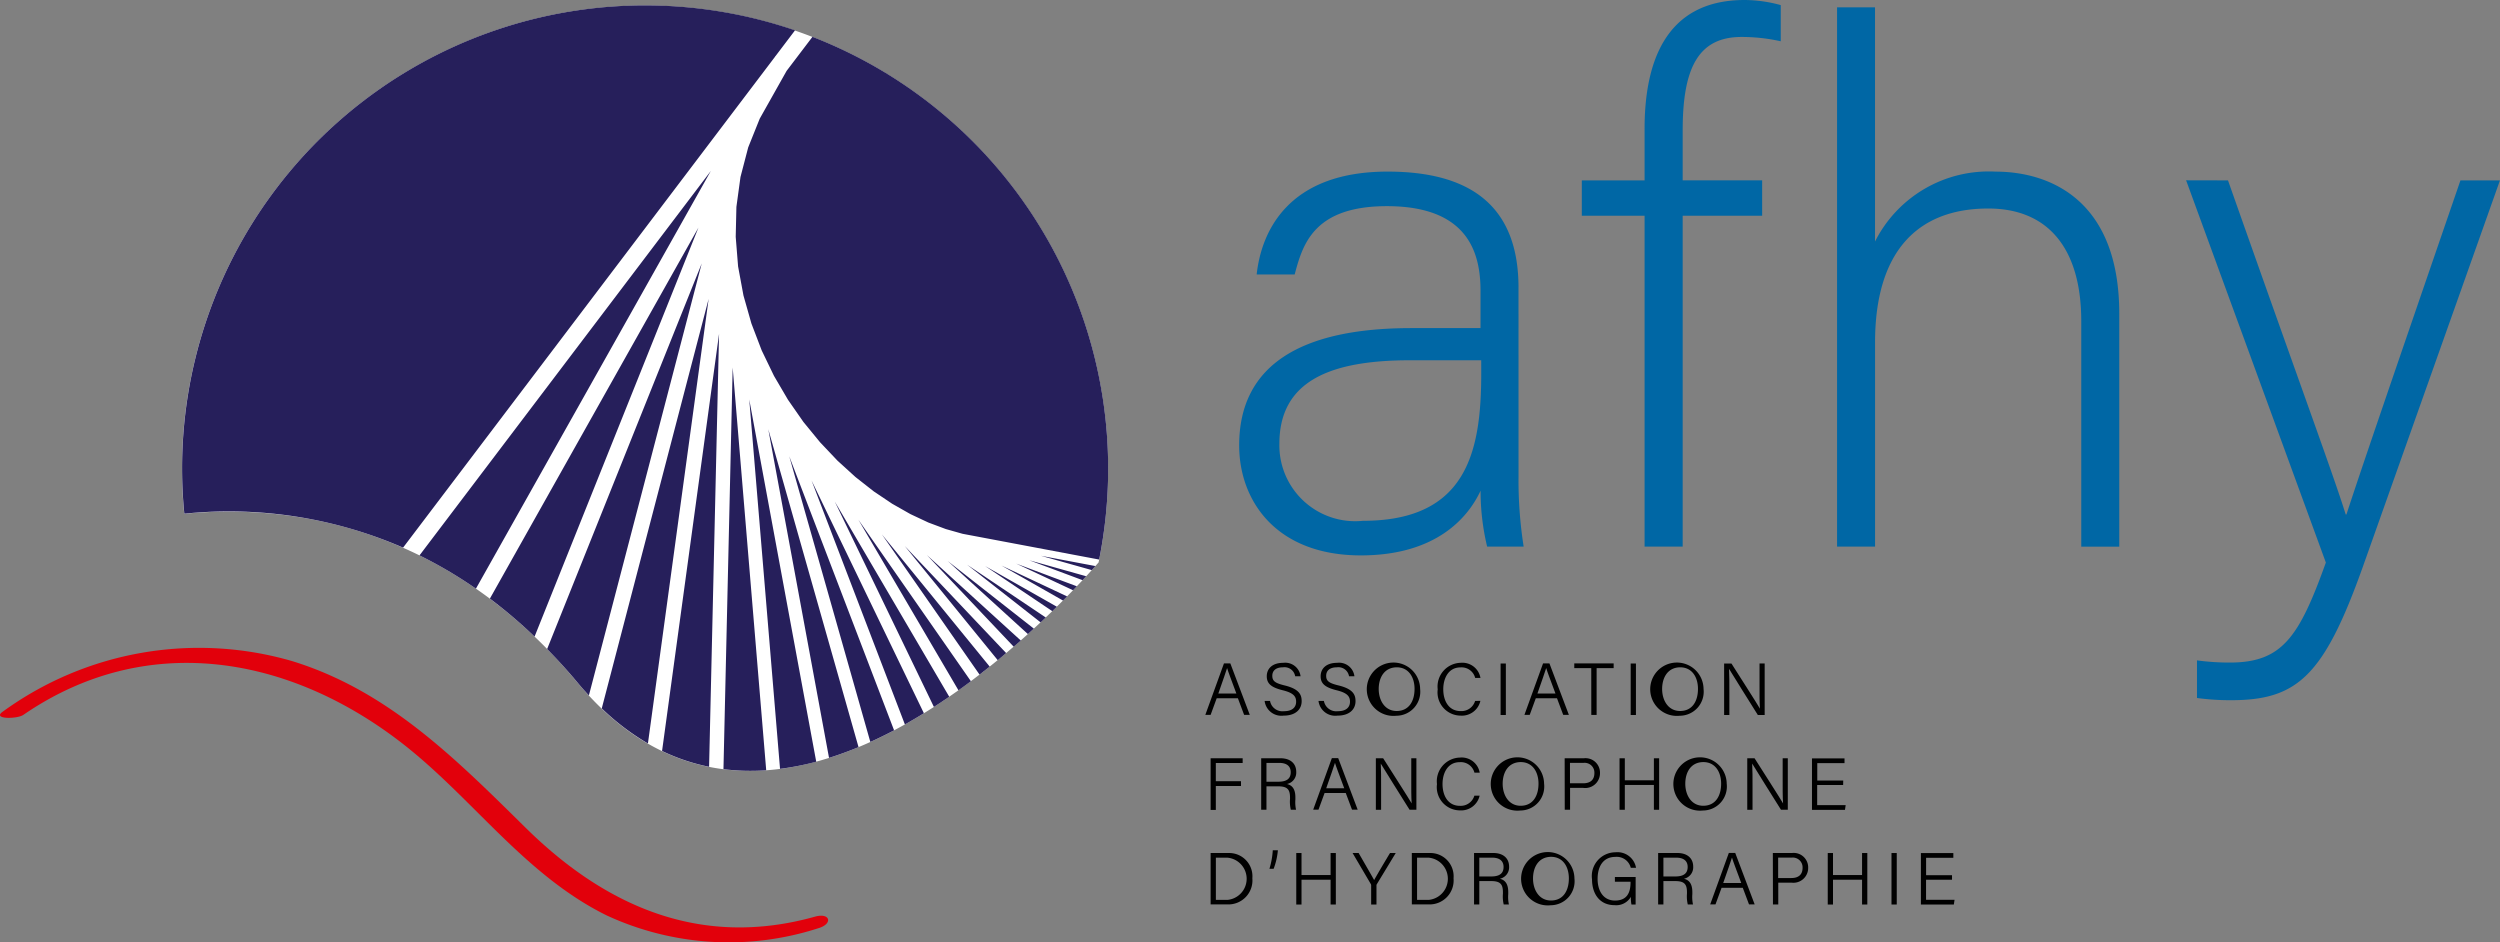 <svg xmlns="http://www.w3.org/2000/svg" xmlns:xlink="http://www.w3.org/1999/xlink" width="105.258" height="39.664" viewBox="0 0 105.258 39.664">
  <rect x="0" y="0" width="105.258" height="39.664" fill="#808080" stroke="none"/>
  <defs>
    <radialGradient id="radial-gradient" cx="-0.461" cy="-0.68" r="0.731" gradientTransform="translate(-0.043 0) scale(0.826 1)" gradientUnits="objectBoundingBox">
      <stop offset="0.002" stop-color="#2080c3"/>
      <stop offset="0.166" stop-color="#207abd"/>
      <stop offset="0.385" stop-color="#216aac"/>
      <stop offset="0.635" stop-color="#225090"/>
      <stop offset="0.905" stop-color="#252d6a"/>
      <stop offset="1" stop-color="#261f5b"/>
    </radialGradient>
  </defs>
  <g id="Groupe_6" data-name="Groupe 6" transform="translate(-40.589 -47.956)">
    <path id="Tracé_5" data-name="Tracé 5" d="M99.457,49.148a19.5,19.5,0,0,0-19.5,19.5c0,.643.033,1.278.094,1.9,4.915-.476,11.275.767,16.57,7.122,8.254,9.908,20.09-2.971,21.927-5.074A19.512,19.512,0,0,0,99.457,49.148Z" transform="translate(-31.705 -0.96)" fill="#fff"/>
    <g id="Groupe_2" data-name="Groupe 2" transform="translate(92.76 47.956)">
      <path id="Tracé_6" data-name="Tracé 6" d="M320.246,97.893a17.962,17.962,0,0,0,.216,2.953h-1.538a10.046,10.046,0,0,1-.276-2.355c-.525,1.135-1.875,2.725-5.041,2.725-3.581,0-5.123-2.316-5.123-4.631,0-3.4,2.626-4.939,7.249-4.939h2.913V90.088c0-1.532-.461-3.576-3.942-3.576-3.086,0-3.547,1.615-3.883,2.876h-1.6c.186-1.72,1.249-4.332,5.515-4.331,3.529,0,5.509,1.484,5.509,4.883ZM318.675,93h-2.993c-3.4,0-5.505.892-5.505,3.518a3.193,3.193,0,0,0,3.517,3.242c4.372,0,4.982-2.906,4.982-6.208Z" transform="translate(-308.482 -77.832)" fill="#0067a5"/>
      <path id="Tracé_7" data-name="Tracé 7" d="M385.21,70.971V57.04h-2.643V55.551h2.643V53.38c0-2.6.759-5.424,4.211-5.424a5.816,5.816,0,0,1,1.522.215v1.523a7.581,7.581,0,0,0-1.648-.182c-1.807,0-2.481,1.277-2.481,3.936v2.1h3.346V57.04h-3.346V70.971Z" transform="translate(-368.139 -47.956)" fill="#0067a5"/>
      <path id="Tracé_8" data-name="Tracé 8" d="M439.333,49.539V59.4a5.366,5.366,0,0,1,5.073-2.943c2.205,0,5.211,1.123,5.211,5.981v9.809h-1.6V62.752c0-3.03-1.372-4.742-3.915-4.742-3.038,0-4.767,1.879-4.767,5.64v8.595h-1.6V49.539Z" transform="translate(-412.56 -49.231)" fill="#0067a5"/>
      <path id="Tracé_9" data-name="Tracé 9" d="M514.993,86.956c3.081,8.742,4.439,12.405,4.956,14.065h.031c.61-1.874,1.836-5.449,4.8-14.065h1.663l-5.784,16.3c-1.631,4.561-2.744,5.586-5.54,5.586a10.5,10.5,0,0,1-1.432-.093v-1.584a10.167,10.167,0,0,0,1.381.092c2.206,0,2.917-1.067,4.045-4.211l-5.884-16.094Z" transform="translate(-473.358 -79.361)" fill="#0067a5"/>
    </g>
    <g id="Groupe_3" data-name="Groupe 3" transform="translate(48.256 48.188)">
      <path id="Tracé_10" data-name="Tracé 10" d="M102.149,81.2l.42-18.23-2.4,17.564A8.368,8.368,0,0,0,102.149,81.2Zm.605.1a9.124,9.124,0,0,0,1.8.047l-1.412-16.957Zm4.445-.474c.418-.132.833-.284,1.242-.454l-3.8-13.384Zm-2.063.461a11.555,11.555,0,0,0,1.524-.3L103.84,65.735Zm5.257-1.869q.406-.228.8-.472l-4.73-9.8Zm-1.455.737q.506-.23,1-.49l-4.414-11.538Zm2.677-1.474q.327-.211.645-.43l-4.819-8.217ZM89.956,72.3a18.543,18.543,0,0,1,2.376,1.4l9.892-17.589Zm14.988-21.027.005,0,.818-1.08A19.494,19.494,0,0,0,79.961,68.644c0,.643.033,1.278.094,1.9a18.374,18.374,0,0,1,9.21,1.429l15.656-20.662ZM95.33,76.242c.437.446.87.919,1.294,1.429.153.184.308.358.464.526l4.752-18.192Zm2.3,2.5a10.216,10.216,0,0,0,1.944,1.476L102.13,61.5Zm-4.71-4.623a20.716,20.716,0,0,1,1.881,1.6L101.7,58.5Zm20.616,3.2q.217-.168.428-.336l-4.54-5.568Zm3.515-3.118.172-.174-2.764-1.3Zm-.451.447.191-.187-3.02-1.712Zm.874-.88.159-.167-2.553-.955Zm.4-.425.153-.165-2.4-.674Zm.389-.424.152-.17-2.293-.432Zm-2.691,2.693.251-.229-3.63-2.849Zm-1.27,1.1q.18-.148.354-.3l-4.268-4.506Zm-7.8-26.246L105.413,51.9l-1.132,2.012-.485,1.209-.325,1.246-.172,1.26-.029,1.261.1,1.246.226,1.222.335,1.181.433,1.133.517,1.071.59,1.007.65.934.7.854.734.775.756.688.773.607.773.519.77.437.754.354.735.275.708.2,5.748,1.084A19.5,19.5,0,0,0,106.5,50.466Zm8.472,25.678q.151-.13.3-.259l-3.955-3.6Zm1.134-1.024.217-.205-3.312-2.223Zm-3.459,2.861q.266-.19.523-.383l-4.737-6.8Z" transform="translate(-79.961 -49.148)" fill="url(#radial-gradient)"/>
    </g>
    <g id="Groupe_4" data-name="Groupe 4" transform="translate(40.589 75.21)">
      <path id="Tracé_11" data-name="Tracé 11" d="M41.57,190.75c5.111-3.512,11.055-2.55,15.845,1.113,3.035,2.321,5.225,5.608,8.719,7.33a12.236,12.236,0,0,0,8.9.541c.638-.179.517-.671-.131-.49-4.751,1.332-8.766-.378-12.169-3.729-2.936-2.892-5.791-5.784-9.843-7.03a14.055,14.055,0,0,0-12.18,2.124c-.484.332.6.319.858.141Z" transform="translate(-40.589 -187.904)" fill="#e2000b"/>
    </g>
    <g id="Groupe_5" data-name="Groupe 5" transform="translate(91.337 75.861)">
      <path id="Tracé_12" data-name="Tracé 12" d="M301.654,192.869l-.256.7h-.223l.785-2.168h.268l.819,2.168h-.238l-.263-.7Zm.828-.2c-.226-.61-.345-.917-.39-1.072h0c-.053.173-.187.549-.369,1.072Z" transform="translate(-301.175 -191.375)"/>
      <path id="Tracé_13" data-name="Tracé 13" d="M314.229,192.853a.529.529,0,0,0,.585.432c.37,0,.513-.18.513-.4s-.108-.37-.565-.482c-.482-.119-.671-.279-.671-.589s.221-.566.694-.566a.651.651,0,0,1,.729.567h-.227a.455.455,0,0,0-.512-.378c-.291,0-.451.133-.451.359s.133.31.524.405c.614.151.712.394.712.662,0,.333-.244.608-.759.608a.711.711,0,0,1-.8-.618Z" transform="translate(-311.504 -191.246)"/>
      <path id="Tracé_14" data-name="Tracé 14" d="M325.876,192.853a.529.529,0,0,0,.585.432c.37,0,.513-.18.513-.4s-.108-.37-.565-.482c-.482-.119-.671-.279-.671-.589s.221-.566.694-.566a.651.651,0,0,1,.729.567h-.227a.455.455,0,0,0-.512-.378c-.291,0-.451.133-.451.359s.133.31.524.405c.614.151.712.394.712.662,0,.333-.245.608-.759.608a.711.711,0,0,1-.8-.618Z" transform="translate(-320.883 -191.246)"/>
      <path id="Tracé_15" data-name="Tracé 15" d="M339.436,192.347a1.012,1.012,0,0,1-1,1.129,1.123,1.123,0,1,1,1-1.129Zm-1.744,0c0,.485.26.929.755.929.535,0,.754-.439.754-.93s-.249-.909-.75-.909C337.924,191.442,337.692,191.875,337.692,192.352Z" transform="translate(-330.392 -191.246)"/>
      <path id="Tracé_16" data-name="Tracé 16" d="M353.213,192.85a.8.8,0,0,1-.836.621.978.978,0,0,1-.961-1.105,1,1,0,0,1,.968-1.119.772.772,0,0,1,.832.637h-.222a.591.591,0,0,0-.62-.443c-.512,0-.724.466-.724.921s.206.918.736.918a.6.6,0,0,0,.605-.428Z" transform="translate(-341.632 -191.246)"/>
      <path id="Tracé_17" data-name="Tracé 17" d="M365.235,191.406v2.168h-.221v-2.168Z" transform="translate(-352.582 -191.375)"/>
      <path id="Tracé_18" data-name="Tracé 18" d="M370.64,192.869l-.256.7h-.223l.785-2.168h.268l.819,2.168h-.238l-.263-.7Zm.828-.2c-.226-.61-.345-.917-.39-1.072h0c-.053.173-.187.549-.369,1.072Z" transform="translate(-356.726 -191.375)"/>
      <path id="Tracé_19" data-name="Tracé 19" d="M381.657,191.6h-.715v-.2H382.6v.2h-.717v1.972h-.224Z" transform="translate(-365.408 -191.375)"/>
      <path id="Tracé_20" data-name="Tracé 20" d="M393.357,191.406v2.168h-.221v-2.168Z" transform="translate(-375.227 -191.375)"/>
      <path id="Tracé_21" data-name="Tracé 21" d="M400.712,192.347a1.012,1.012,0,0,1-1,1.129,1.123,1.123,0,1,1,1-1.129Zm-1.744,0c0,.485.259.929.755.929.535,0,.754-.439.754-.93s-.248-.909-.75-.909C399.2,191.442,398.968,191.875,398.968,192.352Z" transform="translate(-379.735 -191.246)"/>
      <path id="Tracé_22" data-name="Tracé 22" d="M413.338,193.574v-2.168h.308c.325.514,1.065,1.665,1.2,1.9h0c-.02-.3-.017-.626-.017-.98v-.921h.216v2.168h-.288c-.306-.488-1.066-1.7-1.212-1.943h0c.015.268.014.607.014,1v.944Z" transform="translate(-391.495 -191.375)"/>
      <path id="Tracé_23" data-name="Tracé 23" d="M302.321,211.891h1.349v.2H302.54v.766H303.6v.2H302.54v1.009h-.219Z" transform="translate(-302.098 -207.87)"/>
      <path id="Tracé_24" data-name="Tracé 24" d="M313.473,213.072v.986h-.222v-2.168h.809c.435,0,.667.235.667.575a.492.492,0,0,1-.389.509c.2.05.353.19.353.561v.088a1.483,1.483,0,0,0,.028.435h-.22a1.457,1.457,0,0,1-.034-.458v-.051c0-.335-.1-.477-.5-.477Zm0-.194h.5c.359,0,.521-.134.521-.4,0-.25-.163-.392-.481-.392h-.54Z" transform="translate(-310.899 -207.87)"/>
      <path id="Tracé_25" data-name="Tracé 25" d="M324.979,213.354l-.256.7H324.5l.785-2.168h.268l.819,2.168h-.238l-.263-.7Zm.828-.2c-.226-.61-.345-.917-.39-1.071h0c-.053.173-.187.549-.369,1.071Z" transform="translate(-319.958 -207.87)"/>
      <path id="Tracé_26" data-name="Tracé 26" d="M338.042,214.059v-2.168h.308c.325.515,1.065,1.665,1.2,1.9h0c-.02-.3-.017-.626-.017-.98v-.921h.216v2.168h-.288c-.306-.487-1.066-1.7-1.212-1.943h0c.015.268.014.607.014,1v.944Z" transform="translate(-330.862 -207.87)"/>
      <path id="Tracé_27" data-name="Tracé 27" d="M353.054,213.336a.8.8,0,0,1-.836.621.978.978,0,0,1-.961-1.105,1,1,0,0,1,.968-1.119.772.772,0,0,1,.832.637h-.222a.592.592,0,0,0-.62-.443c-.512,0-.724.466-.724.921s.206.917.736.917a.6.6,0,0,0,.605-.428Z" transform="translate(-341.504 -207.742)"/>
      <path id="Tracé_28" data-name="Tracé 28" d="M366.236,212.833a1.011,1.011,0,0,1-1,1.129,1.123,1.123,0,1,1,1-1.129Zm-1.744,0c0,.485.26.929.755.929.535,0,.754-.439.754-.93s-.249-.909-.75-.909C364.724,211.928,364.492,212.361,364.492,212.838Z" transform="translate(-351.973 -207.742)"/>
      <path id="Tracé_29" data-name="Tracé 29" d="M378.86,211.891h.8a.611.611,0,0,1,.688.616.623.623,0,0,1-.707.631h-.553v.92h-.224Zm.224,1.053h.555c.326,0,.473-.167.473-.431a.411.411,0,0,0-.461-.428h-.567Z" transform="translate(-363.731 -207.87)"/>
      <path id="Tracé_30" data-name="Tracé 30" d="M390.73,211.891h.222v.927h1.224v-.927h.221v2.168h-.221v-1.045h-1.224v1.045h-.222Z" transform="translate(-373.29 -207.87)"/>
      <path id="Tracé_31" data-name="Tracé 31" d="M405.717,212.833a1.011,1.011,0,0,1-1,1.129,1.123,1.123,0,1,1,1-1.129Zm-1.744,0c0,.485.26.929.755.929.535,0,.754-.439.754-.93s-.249-.909-.75-.909C404.2,211.928,403.973,212.361,403.973,212.838Z" transform="translate(-383.765 -207.742)"/>
      <path id="Tracé_32" data-name="Tracé 32" d="M418.341,214.059v-2.168h.308c.325.515,1.066,1.665,1.2,1.9h0c-.02-.3-.017-.626-.017-.98v-.921h.216v2.168h-.287c-.306-.487-1.066-1.7-1.212-1.943h0c.015.268.014.607.014,1v.944Z" transform="translate(-395.524 -207.87)"/>
      <path id="Tracé_33" data-name="Tracé 33" d="M433.642,213.017h-1.093v.846h1.2l-.03.2H432.33v-2.168H433.7v.2h-1.147v.734h1.093Z" transform="translate(-406.788 -207.87)"/>
      <path id="Tracé_34" data-name="Tracé 34" d="M302.321,232.376h.744a.98.98,0,0,1,1.013,1.064,1.011,1.011,0,0,1-1.019,1.1h-.738Zm.221,1.973h.493a.893.893,0,0,0,0-1.777h-.493Z" transform="translate(-302.098 -224.366)"/>
      <path id="Tracé_35" data-name="Tracé 35" d="M315.035,232.559a3.33,3.33,0,0,0,.141-.782h.215a2.909,2.909,0,0,1-.179.782Z" transform="translate(-312.336 -223.884)"/>
      <path id="Tracé_36" data-name="Tracé 36" d="M320.834,232.376h.221v.927h1.224v-.927h.221v2.168h-.221V233.5h-1.224v1.045h-.221Z" transform="translate(-317.005 -224.366)"/>
      <path id="Tracé_37" data-name="Tracé 37" d="M333.793,234.544v-.806a.109.109,0,0,0-.013-.053l-.769-1.309h.255c.208.361.557.965.653,1.139.093-.173.448-.776.668-1.139h.241l-.8,1.318a.1.1,0,0,0-.011.051v.8Z" transform="translate(-326.811 -224.366)"/>
      <path id="Tracé_38" data-name="Tracé 38" d="M345.816,232.376h.744a.98.98,0,0,1,1.013,1.064,1.011,1.011,0,0,1-1.019,1.1h-.737Zm.221,1.973h.493a.893.893,0,0,0,0-1.777h-.493Z" transform="translate(-337.122 -224.366)"/>
      <path id="Tracé_39" data-name="Tracé 39" d="M359.5,233.557v.986h-.222v-2.168h.809c.435,0,.667.235.667.575a.492.492,0,0,1-.389.509c.2.05.353.189.353.561v.088a1.492,1.492,0,0,0,.028.435h-.219a1.46,1.46,0,0,1-.033-.458v-.051c0-.335-.1-.477-.5-.477Zm0-.194h.5c.358,0,.521-.134.521-.4,0-.25-.163-.392-.481-.392h-.54Z" transform="translate(-347.964 -224.366)"/>
      <path id="Tracé_40" data-name="Tracé 40" d="M372.8,233.318a1.012,1.012,0,0,1-1,1.129,1.123,1.123,0,1,1,1-1.129Zm-1.744,0c0,.485.26.929.755.929.535,0,.754-.439.754-.93s-.249-.909-.75-.909C371.288,232.413,371.056,232.846,371.056,233.323Z" transform="translate(-357.259 -224.238)"/>
      <path id="Tracé_41" data-name="Tracé 41" d="M386.614,234.416h-.176a1.465,1.465,0,0,1-.024-.323.711.711,0,0,1-.688.35c-.624,0-.948-.474-.948-1.091a1,1,0,0,1,.991-1.135.791.791,0,0,1,.862.652h-.221a.609.609,0,0,0-.647-.458c-.524,0-.75.412-.75.93,0,.473.222.908.733.908s.654-.339.654-.768v-.024h-.659v-.2h.874Z" transform="translate(-368.497 -224.238)"/>
      <path id="Tracé_42" data-name="Tracé 42" d="M399.3,233.557v.986h-.222v-2.168h.809c.435,0,.667.235.667.575a.492.492,0,0,1-.389.509c.2.05.353.189.353.561v.088a1.485,1.485,0,0,0,.028.435h-.22a1.47,1.47,0,0,1-.034-.458v-.051c0-.335-.1-.477-.5-.477Zm0-.194h.5c.358,0,.521-.134.521-.4,0-.25-.163-.392-.481-.392h-.54Z" transform="translate(-380.013 -224.366)"/>
      <path id="Tracé_43" data-name="Tracé 43" d="M410.806,233.839l-.256.7h-.223l.785-2.168h.268l.819,2.168h-.238l-.263-.7Zm.828-.2c-.226-.61-.345-.917-.39-1.072h0c-.053.173-.187.549-.369,1.072Z" transform="translate(-389.07 -224.366)"/>
      <path id="Tracé_44" data-name="Tracé 44" d="M423.87,232.376h.8a.61.61,0,0,1,.688.616.623.623,0,0,1-.707.631h-.552v.92h-.224Zm.224,1.053h.555c.326,0,.473-.167.473-.431a.411.411,0,0,0-.461-.428h-.567Z" transform="translate(-399.976 -224.366)"/>
      <path id="Tracé_45" data-name="Tracé 45" d="M435.74,232.376h.221v.927h1.224v-.927h.221v2.168h-.221V233.5h-1.224v1.045h-.221Z" transform="translate(-409.534 -224.366)"/>
      <path id="Tracé_46" data-name="Tracé 46" d="M449.743,232.376v2.168h-.221v-2.168Z" transform="translate(-420.632 -224.366)"/>
      <path id="Tracé_47" data-name="Tracé 47" d="M457.2,233.5h-1.093v.845h1.2l-.03.2h-1.387v-2.168h1.366v.2h-1.147v.734H457.2Z" transform="translate(-425.762 -224.366)"/>
    </g>
  </g>
</svg>
